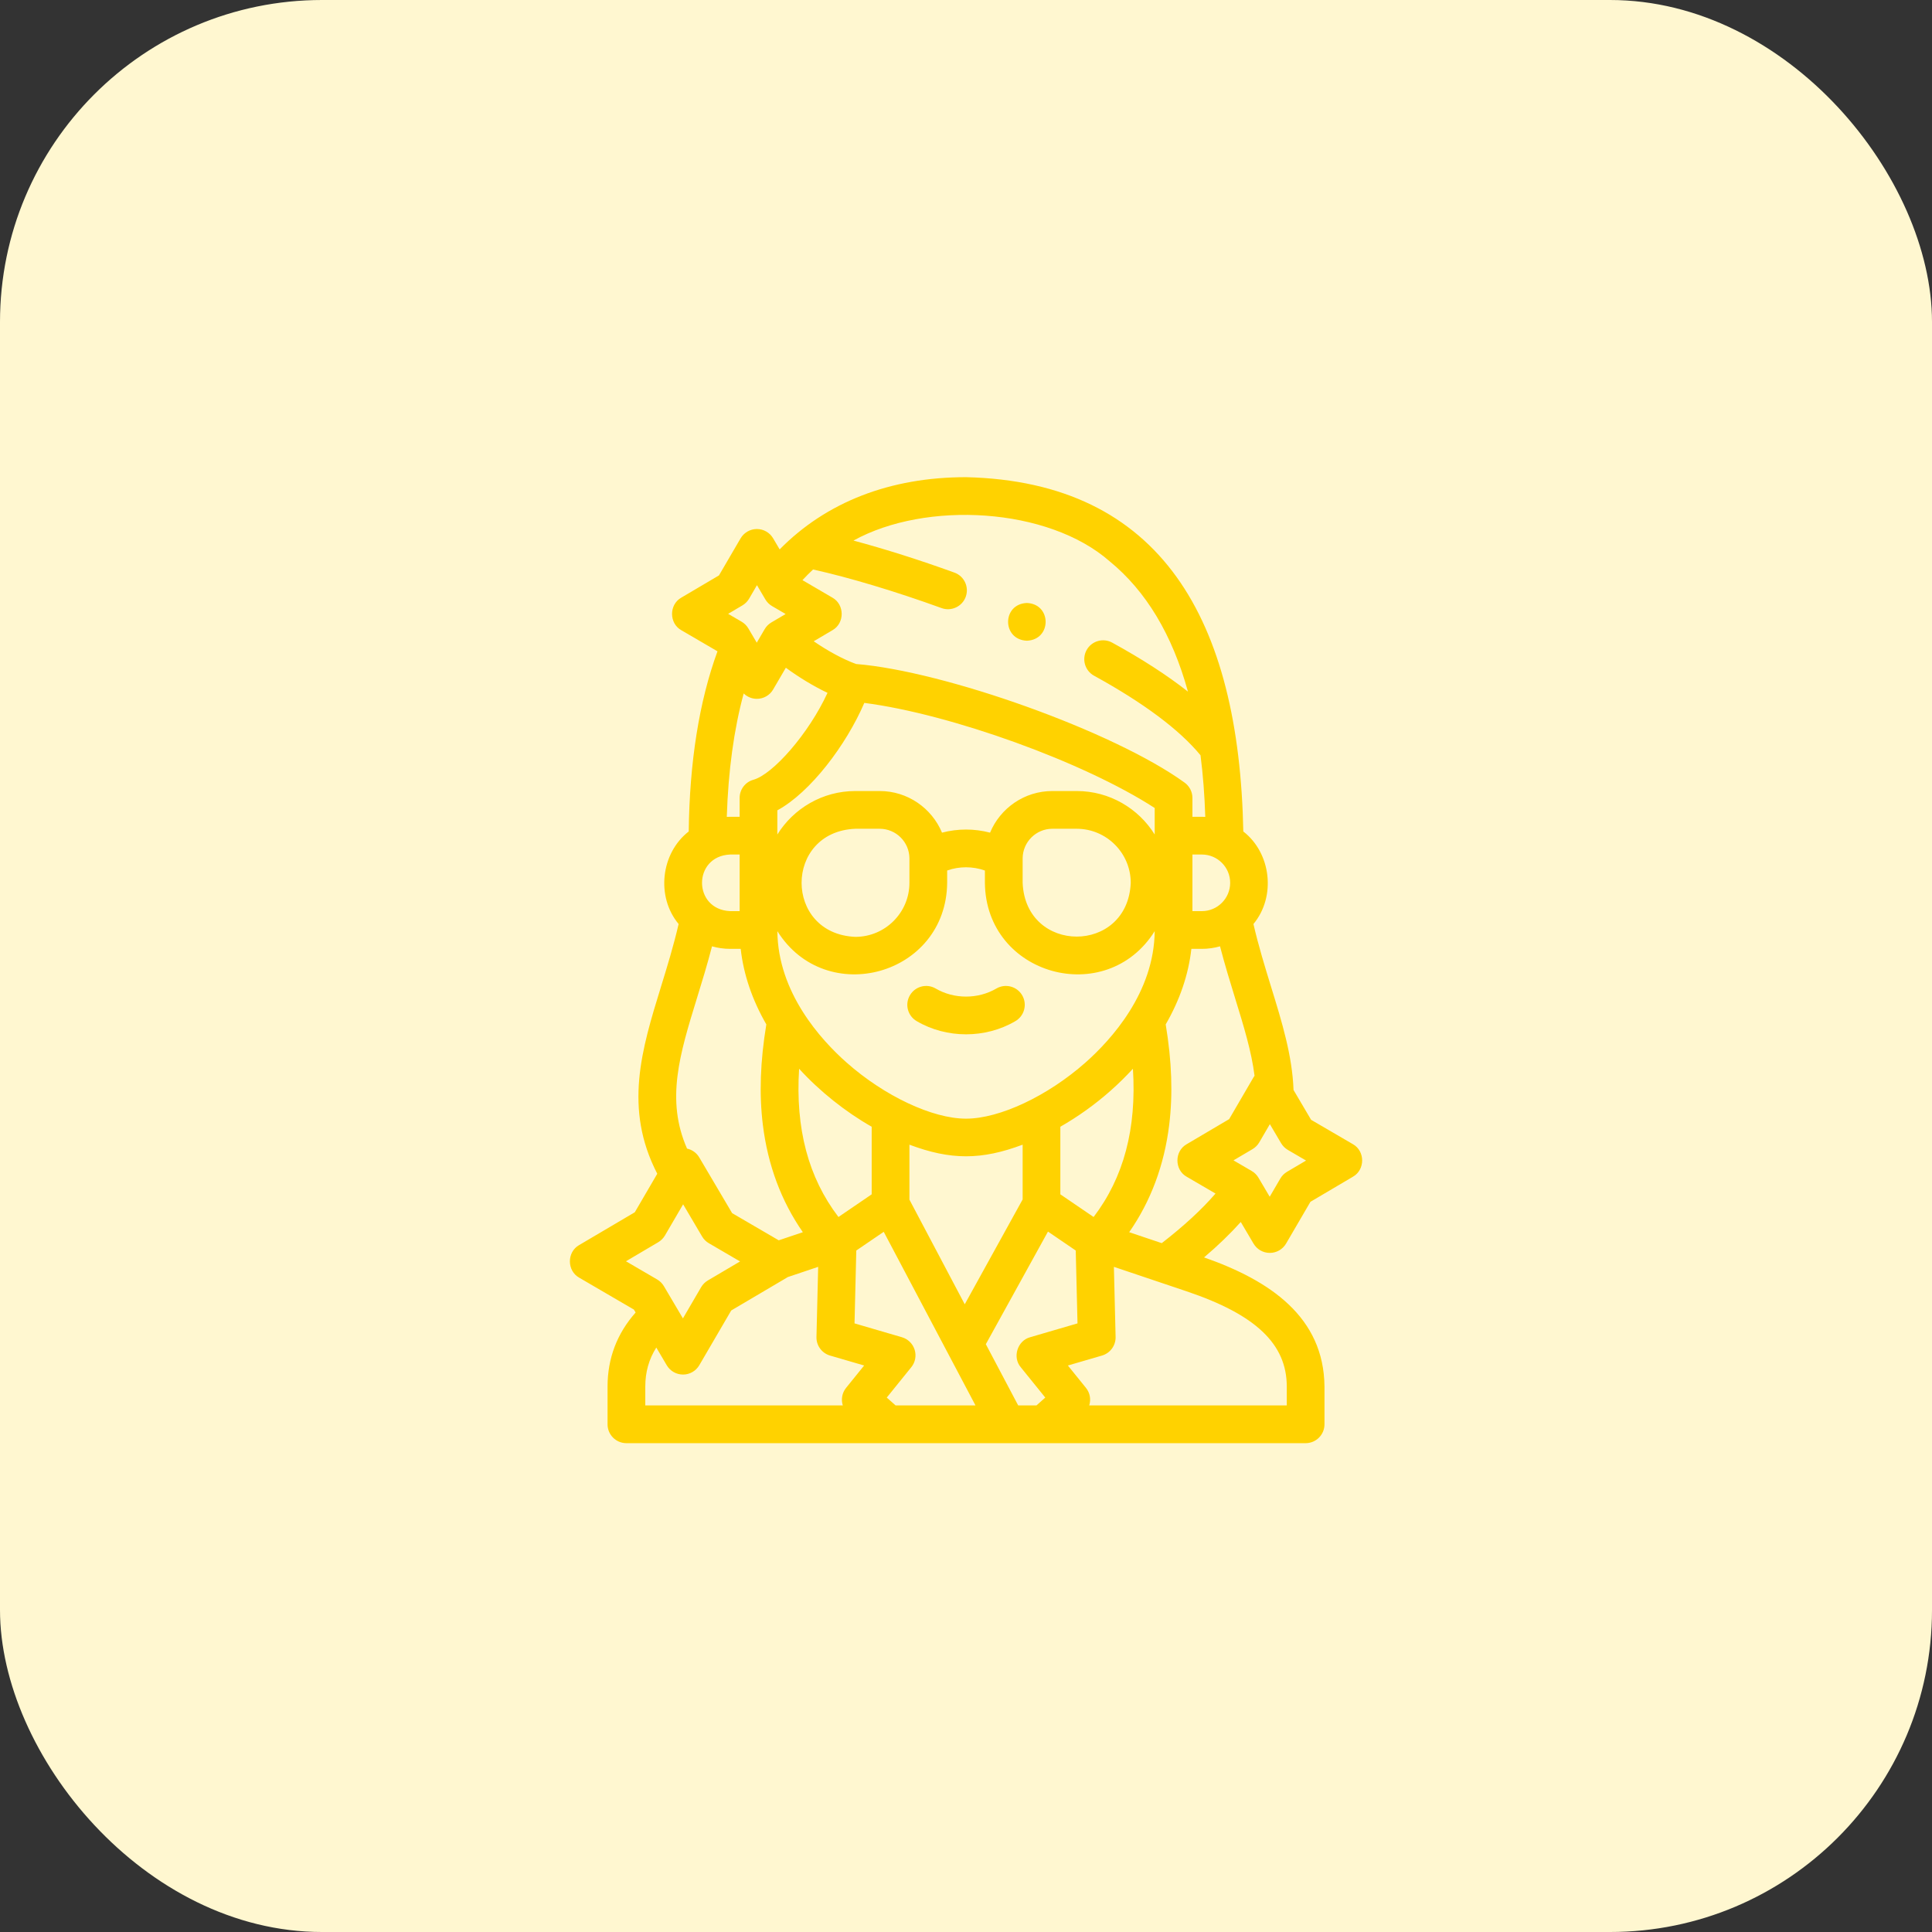 <svg width="60" height="60" viewBox="0 0 60 60" fill="none" xmlns="http://www.w3.org/2000/svg">
<rect x="0" y="0" width="60" height="60" fill="#333333" stroke="none"/>
<rect width="60" height="60" rx="10" fill="#FFF7D0"/>
<g clip-path="url(#clip0_1_414)">
<path d="M28.47 31.713C29.398 32.258 30.605 32.258 31.532 31.713C31.812 31.551 31.908 31.193 31.747 30.913C31.585 30.632 31.226 30.536 30.946 30.698C30.374 31.034 29.629 31.034 29.056 30.698C28.776 30.536 28.418 30.632 28.256 30.913C28.094 31.193 28.19 31.551 28.47 31.713V31.713Z" fill="#FFD200"/>
<path d="M42.015 35.533L40.718 34.777L40.172 33.851C40.134 32.788 39.814 31.747 39.475 30.648C39.283 30.023 39.084 29.379 38.927 28.696C39.634 27.845 39.477 26.492 38.612 25.822C38.483 19.258 36.074 14.963 30.001 14.819C27.643 14.819 25.659 15.592 24.213 17.062L24.01 16.718C23.905 16.539 23.713 16.429 23.505 16.429H23.504C23.296 16.43 23.104 16.541 22.999 16.72L22.328 17.87L21.157 18.561C20.775 18.778 20.776 19.358 21.159 19.572L22.282 20.227C21.715 21.776 21.415 23.655 21.389 25.822C20.524 26.493 20.367 27.845 21.075 28.696C20.917 29.379 20.719 30.023 20.526 30.648C19.929 32.587 19.363 34.423 20.412 36.452L19.714 37.648L17.984 38.668C17.602 38.885 17.604 39.464 17.987 39.679L19.686 40.67L19.74 40.761C19.161 41.414 18.868 42.186 18.868 43.061V44.233C18.868 44.557 19.13 44.819 19.454 44.819H40.547C40.871 44.819 41.133 44.557 41.133 44.233V43.061C41.114 40.907 39.45 39.769 37.393 39.05C37.828 38.68 38.206 38.315 38.533 37.95L38.93 38.622C39.035 38.801 39.227 38.91 39.434 38.91H39.436C39.644 38.91 39.836 38.799 39.941 38.619L40.697 37.323L42.017 36.544C42.399 36.327 42.398 35.748 42.015 35.533V35.533ZM38.172 34.756L36.852 35.535C36.47 35.751 36.471 36.331 36.854 36.545L37.749 37.067C37.315 37.569 36.763 38.077 36.079 38.607L35.068 38.267C35.74 37.302 36.157 36.184 36.311 34.932C36.427 33.979 36.392 32.958 36.202 31.814C36.639 31.058 36.91 30.266 36.999 29.468H37.325C37.521 29.468 37.71 29.44 37.889 29.389C38.034 29.948 38.196 30.477 38.355 30.993C38.626 31.871 38.867 32.654 38.961 33.409C38.95 33.425 38.938 33.441 38.928 33.459L38.172 34.756ZM33.463 41.099L31.991 41.529C31.597 41.635 31.436 42.149 31.7 42.46L32.462 43.403L32.188 43.647H31.621L30.616 41.745L32.546 38.248L33.408 38.836L33.463 41.099ZM27.814 43.647L27.539 43.403L28.301 42.46C28.425 42.308 28.463 42.104 28.405 41.917C28.346 41.73 28.198 41.584 28.01 41.529L26.538 41.099L26.593 38.836L27.445 38.255L30.295 43.647H27.814V43.647ZM22.677 28.296C21.51 28.247 21.511 26.586 22.677 26.538H22.97V28.296H22.677ZM26.842 21.829C29.528 22.175 33.662 23.668 35.86 25.093V25.916C35.357 25.107 34.459 24.566 33.437 24.566H32.682C31.811 24.566 31.062 25.101 30.747 25.859C30.262 25.73 29.739 25.73 29.255 25.859C28.939 25.101 28.19 24.566 27.319 24.566H26.564C25.543 24.566 24.645 25.107 24.141 25.916V25.166C25.164 24.61 26.279 23.14 26.842 21.829V21.829ZM38.204 27.417C38.204 27.901 37.81 28.296 37.325 28.296H37.032V26.538H37.325C37.81 26.538 38.204 26.932 38.204 27.417ZM33.963 37.795L32.93 37.091V34.992C33.472 34.682 34.004 34.304 34.491 33.872C34.739 33.652 34.97 33.425 35.184 33.191C35.302 35.051 34.898 36.569 33.963 37.795V37.795ZM28.243 37.256V35.549C29.522 36.03 30.479 36.03 31.759 35.549V37.25L29.961 40.506L28.243 37.256ZM24.142 28.918C25.649 31.324 29.387 30.294 29.415 27.417V27.034C29.789 26.901 30.212 26.901 30.587 27.035V27.417C30.615 30.296 34.354 31.323 35.86 28.918C35.843 30.824 34.51 32.289 33.714 32.995C32.535 34.039 31.043 34.741 30.001 34.741C28.958 34.741 27.466 34.039 26.288 32.995C25.491 32.289 24.158 30.824 24.142 28.918V28.918ZM28.243 26.671V27.417C28.243 28.342 27.49 29.095 26.564 29.095C24.337 29.003 24.338 25.83 26.564 25.738H27.319C27.827 25.738 28.24 26.149 28.243 26.656C28.243 26.661 28.243 26.666 28.243 26.671V26.671ZM31.759 26.671C31.759 26.666 31.759 26.661 31.759 26.657C31.762 26.15 32.175 25.738 32.682 25.738H33.437C34.363 25.738 35.116 26.491 35.116 27.417C35.024 29.644 31.851 29.643 31.759 27.417V26.671ZM24.817 33.191C25.456 33.892 26.259 34.531 27.071 34.992V37.091L26.039 37.795C25.103 36.569 24.7 35.051 24.817 33.191V33.191ZM34.459 17.43C35.592 18.356 36.405 19.71 36.893 21.479C36.248 20.972 35.462 20.463 34.541 19.958C34.258 19.802 33.901 19.905 33.745 20.189C33.59 20.473 33.693 20.829 33.977 20.985C35.516 21.83 36.627 22.66 37.283 23.455C37.36 24.058 37.41 24.696 37.431 25.369C37.396 25.367 37.36 25.366 37.325 25.366H37.032V24.78C37.032 24.588 36.938 24.409 36.781 24.299C34.582 22.71 29.326 20.841 26.585 20.621C26.178 20.471 25.712 20.219 25.271 19.915L25.854 19.571C26.236 19.354 26.234 18.775 25.851 18.56L24.921 18.017C25.027 17.902 25.137 17.792 25.25 17.686C26.367 17.933 27.802 18.363 29.242 18.885C29.538 18.994 29.882 18.841 29.992 18.533C30.102 18.229 29.945 17.893 29.641 17.783C28.555 17.389 27.468 17.045 26.505 16.788C28.754 15.544 32.549 15.754 34.459 17.43V17.43ZM23.055 18.802C23.141 18.751 23.213 18.679 23.264 18.593L23.508 18.173L23.769 18.616C23.82 18.702 23.892 18.774 23.979 18.824L24.398 19.069L23.956 19.33C23.869 19.381 23.797 19.453 23.747 19.54L23.502 19.959L23.241 19.516C23.19 19.43 23.118 19.358 23.032 19.308L22.613 19.063L23.055 18.802ZM23.096 21.536C23.204 21.641 23.35 21.703 23.505 21.703H23.507C23.715 21.702 23.907 21.592 24.011 21.412L24.405 20.737C24.824 21.044 25.27 21.313 25.699 21.517C25.113 22.791 24.001 24.048 23.398 24.216C23.145 24.286 22.97 24.517 22.97 24.78V25.366H22.677C22.641 25.366 22.606 25.367 22.571 25.369C22.617 23.937 22.792 22.654 23.096 21.536V21.536ZM21.646 30.993C21.805 30.477 21.968 29.948 22.112 29.389C22.291 29.44 22.481 29.468 22.677 29.468H23.003C23.092 30.266 23.363 31.058 23.799 31.814C23.61 32.958 23.574 33.98 23.691 34.932C23.845 36.184 24.262 37.302 24.933 38.267L24.184 38.519L22.737 37.675L21.716 35.945C21.633 35.803 21.494 35.705 21.337 35.671C20.671 34.158 21.107 32.743 21.646 30.993V30.993ZM19.44 39.17L20.441 38.579C20.527 38.528 20.599 38.456 20.65 38.37L21.215 37.401L21.805 38.402C21.856 38.488 21.928 38.56 22.015 38.61L22.983 39.175L21.982 39.766C21.896 39.817 21.825 39.889 21.774 39.975L21.209 40.944L20.618 39.943C20.567 39.857 20.495 39.785 20.409 39.735L19.44 39.17ZM20.04 43.061C20.04 42.611 20.153 42.21 20.382 41.849L20.707 42.4C20.812 42.579 21.004 42.688 21.212 42.688H21.213C21.421 42.688 21.613 42.577 21.718 42.397L22.709 40.698L24.439 39.677C24.448 39.672 24.458 39.666 24.467 39.66L25.409 39.343L25.356 41.521C25.349 41.786 25.522 42.023 25.777 42.098L26.837 42.407L26.277 43.1C26.148 43.259 26.116 43.465 26.174 43.647H20.04V43.061ZM39.962 43.061V43.647H33.827C33.885 43.465 33.853 43.259 33.724 43.1L33.164 42.407L34.224 42.098C34.479 42.023 34.652 41.786 34.646 41.521L34.593 39.343L36.845 40.101C39 40.826 39.962 41.739 39.962 43.061ZM39.97 36.391C39.884 36.442 39.812 36.514 39.762 36.6L39.432 37.166L39.083 36.575C39.032 36.488 38.96 36.417 38.873 36.366L38.307 36.036L38.899 35.687C38.985 35.636 39.057 35.564 39.107 35.478L39.437 34.912L39.786 35.504C39.837 35.59 39.909 35.661 39.996 35.712L40.561 36.042L39.97 36.391Z" fill="#FFD200"/>
<path d="M31.89 19.898C32.668 19.867 32.667 18.757 31.89 18.726H31.89C31.113 18.757 31.114 19.867 31.89 19.898Z" fill="#FFD200"/>
</g>
<defs>
<clipPath id="clip0_1_414">
<rect width="30" height="30" fill="white" transform="translate(15 14.819)"/>
</clipPath>
</defs>
</svg>
